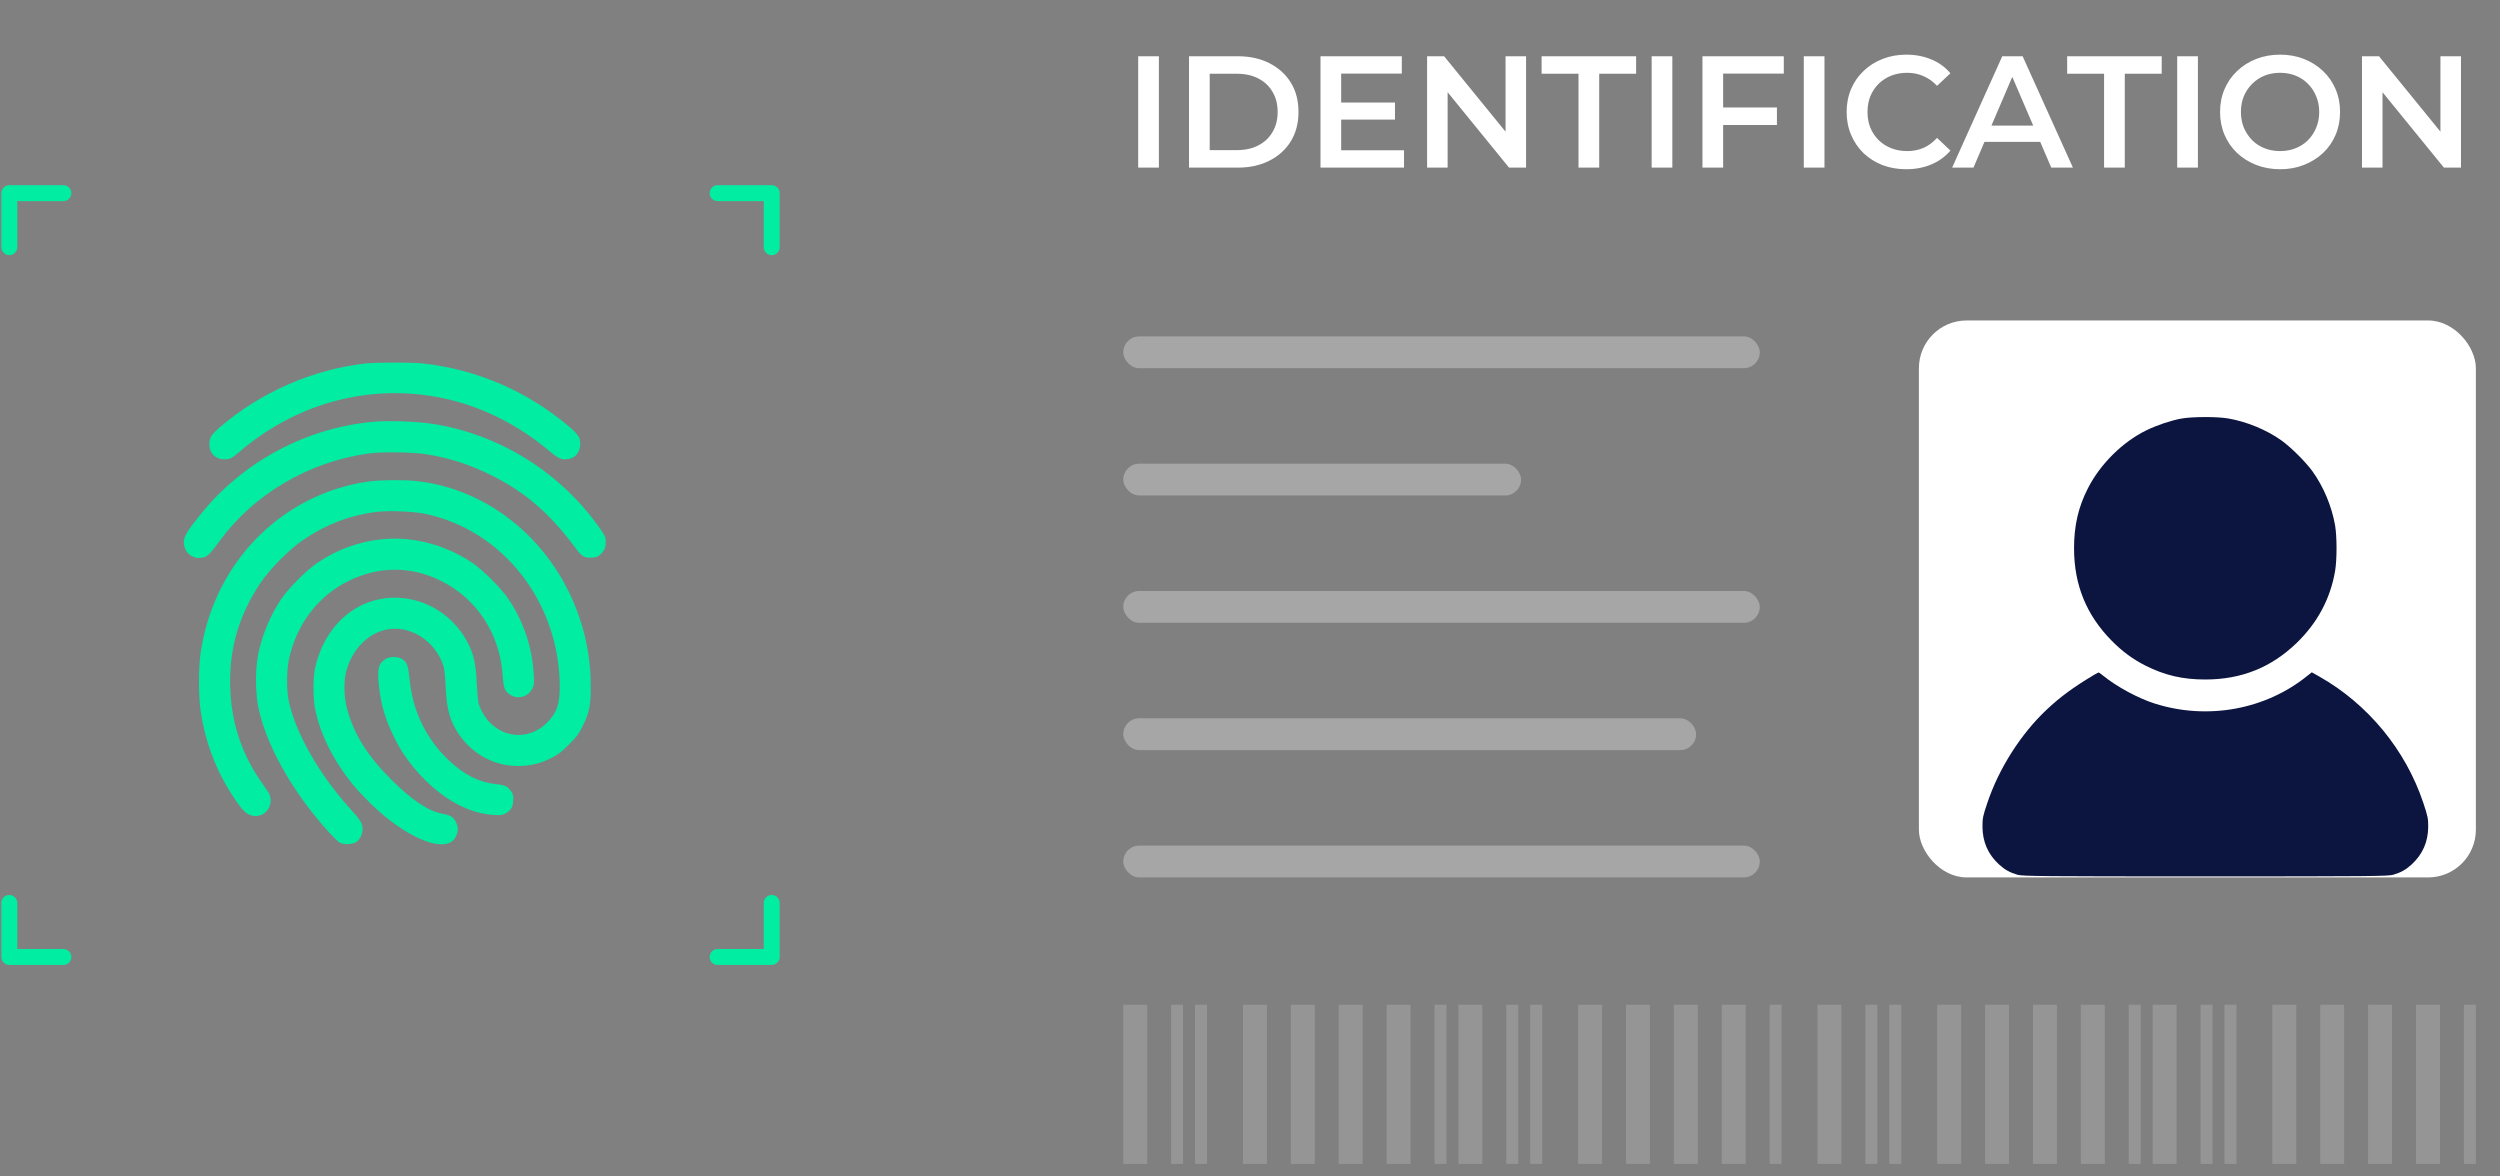 <?xml version="1.0" encoding="UTF-8"?> <svg xmlns="http://www.w3.org/2000/svg" width="136" height="64" viewBox="0 0 136 64" fill="none"><rect x="0" y="0" width="136" height="64" fill="#808080" stroke="none"/> <path d="M3.448 52.06H0.507V49.119" stroke="#00EDA2" stroke-width="0.866" stroke-linecap="round" stroke-linejoin="round"></path> <path d="M3.448 10.508H0.507V13.448" stroke="#00EDA2" stroke-width="0.866" stroke-linecap="round" stroke-linejoin="round"></path> <path d="M39.04 10.508H41.981V13.448" stroke="#00EDA2" stroke-width="0.866" stroke-linecap="round" stroke-linejoin="round"></path> <path d="M39.04 52.06H41.981V49.119" stroke="#00EDA2" stroke-width="0.866" stroke-linecap="round" stroke-linejoin="round"></path> <path d="M61.918 9.119V3.06H63.044V9.119H61.918ZM64.683 9.119V3.06H67.332C67.99 3.06 68.567 3.187 69.063 3.441C69.559 3.695 69.946 4.047 70.223 4.497C70.5 4.947 70.638 5.478 70.638 6.09C70.638 6.696 70.5 7.226 70.223 7.682C69.946 8.133 69.559 8.485 69.063 8.738C68.567 8.992 67.99 9.119 67.332 9.119H64.683ZM65.808 8.167H67.28C67.736 8.167 68.128 8.081 68.457 7.907C68.792 7.734 69.049 7.492 69.227 7.18C69.412 6.869 69.504 6.505 69.504 6.09C69.504 5.668 69.412 5.305 69.227 4.999C69.049 4.687 68.792 4.445 68.457 4.272C68.128 4.098 67.736 4.012 67.28 4.012H65.808V8.167ZM72.873 5.579H75.886V6.505H72.873V5.579ZM72.96 8.176H76.379V9.119H71.835V3.06H76.258V4.003H72.96V8.176ZM77.634 9.119V3.06H78.56L82.36 7.726H81.902V3.06H83.018V9.119H82.092L78.292 4.453H78.751V9.119H77.634ZM85.871 9.119V4.012H83.863V3.06H89.005V4.012H86.997V9.119H85.871ZM89.85 9.119V3.06H90.975V9.119H89.85ZM93.644 5.847H96.665V6.799H93.644V5.847ZM93.739 9.119H92.614V3.06H97.038V4.003H93.739V9.119ZM98.126 9.119V3.06H99.251V9.119H98.126ZM103.695 9.206C103.233 9.206 102.803 9.131 102.405 8.981C102.013 8.825 101.669 8.609 101.375 8.332C101.087 8.049 100.861 7.717 100.7 7.336C100.538 6.955 100.457 6.54 100.457 6.09C100.457 5.639 100.538 5.224 100.7 4.843C100.861 4.462 101.089 4.133 101.384 3.856C101.678 3.573 102.021 3.357 102.414 3.207C102.806 3.051 103.236 2.973 103.704 2.973C104.2 2.973 104.653 3.06 105.063 3.233C105.473 3.4 105.819 3.651 106.102 3.986L105.375 4.67C105.155 4.433 104.91 4.257 104.639 4.142C104.367 4.021 104.073 3.96 103.756 3.96C103.438 3.96 103.147 4.012 102.881 4.116C102.622 4.22 102.394 4.367 102.197 4.557C102.007 4.748 101.857 4.973 101.747 5.233C101.643 5.492 101.592 5.778 101.592 6.09C101.592 6.401 101.643 6.687 101.747 6.947C101.857 7.206 102.007 7.431 102.197 7.622C102.394 7.812 102.622 7.959 102.881 8.063C103.147 8.167 103.438 8.219 103.756 8.219C104.073 8.219 104.367 8.161 104.639 8.046C104.91 7.925 105.155 7.743 105.375 7.501L106.102 8.193C105.819 8.522 105.473 8.773 105.063 8.946C104.653 9.119 104.197 9.206 103.695 9.206ZM106.196 9.119L108.923 3.06H110.031L112.767 9.119H111.589L109.243 3.657H109.693L107.356 9.119H106.196ZM107.451 7.717L107.754 6.834H111.027L111.33 7.717H107.451ZM114.462 9.119V4.012H112.454V3.06H117.596V4.012H115.588V9.119H114.462ZM118.44 9.119V3.06H119.566V9.119H118.44ZM124.044 9.206C123.571 9.206 123.135 9.128 122.737 8.972C122.339 8.816 121.993 8.6 121.698 8.323C121.404 8.04 121.176 7.711 121.014 7.336C120.853 6.955 120.772 6.54 120.772 6.09C120.772 5.639 120.853 5.227 121.014 4.852C121.176 4.471 121.404 4.142 121.698 3.865C121.993 3.582 122.339 3.363 122.737 3.207C123.135 3.051 123.568 2.973 124.036 2.973C124.509 2.973 124.942 3.051 125.334 3.207C125.732 3.363 126.079 3.582 126.373 3.865C126.667 4.142 126.895 4.471 127.057 4.852C127.218 5.227 127.299 5.639 127.299 6.09C127.299 6.54 127.218 6.955 127.057 7.336C126.895 7.717 126.667 8.046 126.373 8.323C126.079 8.6 125.732 8.816 125.334 8.972C124.942 9.128 124.512 9.206 124.044 9.206ZM124.036 8.219C124.341 8.219 124.624 8.167 124.884 8.063C125.144 7.959 125.369 7.812 125.559 7.622C125.75 7.426 125.897 7.2 126.001 6.947C126.11 6.687 126.165 6.401 126.165 6.09C126.165 5.778 126.11 5.495 126.001 5.241C125.897 4.981 125.75 4.756 125.559 4.566C125.369 4.37 125.144 4.22 124.884 4.116C124.624 4.012 124.341 3.96 124.036 3.96C123.73 3.96 123.447 4.012 123.187 4.116C122.933 4.22 122.708 4.37 122.512 4.566C122.322 4.756 122.172 4.981 122.062 5.241C121.958 5.495 121.906 5.778 121.906 6.09C121.906 6.395 121.958 6.678 122.062 6.938C122.172 7.198 122.322 7.426 122.512 7.622C122.702 7.812 122.928 7.959 123.187 8.063C123.447 8.167 123.73 8.219 124.036 8.219ZM128.492 9.119V3.06H129.418L133.219 7.726H132.76V3.06H133.877V9.119H132.95L129.15 4.453H129.609V9.119H128.492Z" fill="white"></path> <rect opacity="0.3" x="61.105" y="18.299" width="34.627" height="1.731" rx="0.866" fill="white"></rect> <rect opacity="0.3" x="61.105" y="25.224" width="21.642" height="1.731" rx="0.866" fill="white"></rect> <rect opacity="0.3" x="61.105" y="32.149" width="34.627" height="1.731" rx="0.866" fill="white"></rect> <rect opacity="0.3" x="61.105" y="39.075" width="31.164" height="1.731" rx="0.866" fill="white"></rect> <rect opacity="0.3" x="61.105" y="46" width="34.627" height="1.731" rx="0.866" fill="white"></rect> <rect x="104.388" y="17.433" width="30.299" height="30.299" rx="2.597" fill="white"></rect> <path d="M118.665 22.77C118.096 22.876 117.337 23.127 116.745 23.418C115.462 24.048 114.251 25.248 113.582 26.564C113.063 27.574 112.828 28.595 112.828 29.823C112.828 31.815 113.498 33.461 114.882 34.861C115.462 35.447 116.026 35.86 116.706 36.206C117.772 36.741 118.737 36.965 119.97 36.965C121.929 36.965 123.558 36.312 124.942 34.973C126.069 33.879 126.766 32.579 127.028 31.073C127.134 30.448 127.134 29.198 127.028 28.573C126.844 27.535 126.403 26.481 125.795 25.633C125.421 25.119 124.607 24.31 124.094 23.948C123.29 23.378 122.219 22.938 121.22 22.765C120.612 22.659 119.262 22.664 118.665 22.77Z" fill="#0C153F"></path> <path d="M113.944 36.697C112.817 37.366 112.086 37.902 111.333 38.611C109.933 39.927 108.733 41.813 108.108 43.688C107.868 44.391 107.846 44.519 107.846 44.971C107.852 45.791 108.142 46.467 108.739 47.019C109.057 47.309 109.319 47.46 109.754 47.588C110.028 47.666 111.021 47.677 119.97 47.677C128.92 47.677 129.913 47.666 130.186 47.588C130.622 47.46 130.884 47.309 131.202 47.019C131.799 46.461 132.089 45.791 132.095 44.971C132.095 44.519 132.067 44.391 131.832 43.688C130.873 40.798 128.814 38.298 126.169 36.803L125.762 36.574L125.527 36.758C123.245 38.611 120.076 39.185 117.208 38.27C116.321 37.991 115.138 37.349 114.413 36.758C114.285 36.658 114.173 36.574 114.162 36.58C114.151 36.58 114.05 36.635 113.944 36.697Z" fill="#0C153F"></path> <g opacity="0.4"> <rect opacity="0.5" x="61.105" y="54.657" width="1.302" height="8.657" fill="#EDEDED"></rect> <rect opacity="0.5" x="67.616" y="54.657" width="1.302" height="8.657" fill="#EDEDED"></rect> <rect opacity="0.5" x="70.221" y="54.657" width="1.302" height="8.657" fill="#EDEDED"></rect> <rect opacity="0.5" x="72.826" y="54.657" width="1.302" height="8.657" fill="#EDEDED"></rect> <rect opacity="0.5" x="75.43" y="54.657" width="1.302" height="8.657" fill="#EDEDED"></rect> <rect opacity="0.5" x="63.709" y="54.657" width="0.651" height="8.657" fill="#EDEDED"></rect> <rect opacity="0.5" x="65.011" y="54.657" width="0.651" height="8.657" fill="#EDEDED"></rect> <rect opacity="0.5" x="78.035" y="54.657" width="0.651" height="8.657" fill="#EDEDED"></rect> <rect opacity="0.5" x="79.337" y="54.657" width="1.302" height="8.657" fill="#EDEDED"></rect> <rect opacity="0.5" x="85.849" y="54.657" width="1.302" height="8.657" fill="#EDEDED"></rect> <rect opacity="0.5" x="88.454" y="54.657" width="1.302" height="8.657" fill="#EDEDED"></rect> <rect opacity="0.5" x="91.058" y="54.657" width="1.302" height="8.657" fill="#EDEDED"></rect> <rect opacity="0.5" x="93.663" y="54.657" width="1.302" height="8.657" fill="#EDEDED"></rect> <rect opacity="0.5" x="81.942" y="54.657" width="0.651" height="8.657" fill="#EDEDED"></rect> <rect opacity="0.5" x="83.244" y="54.657" width="0.651" height="8.657" fill="#EDEDED"></rect> <rect opacity="0.5" x="96.268" y="54.657" width="0.651" height="8.657" fill="#EDEDED"></rect> <rect opacity="0.5" x="98.872" y="54.657" width="1.302" height="8.657" fill="#EDEDED"></rect> <rect opacity="0.5" x="105.384" y="54.657" width="1.302" height="8.657" fill="#EDEDED"></rect> <rect opacity="0.5" x="107.989" y="54.657" width="1.302" height="8.657" fill="#EDEDED"></rect> <rect opacity="0.5" x="110.593" y="54.657" width="1.302" height="8.657" fill="#EDEDED"></rect> <rect opacity="0.5" x="113.198" y="54.657" width="1.302" height="8.657" fill="#EDEDED"></rect> <rect opacity="0.5" x="101.477" y="54.657" width="0.651" height="8.657" fill="#EDEDED"></rect> <rect opacity="0.5" x="102.779" y="54.657" width="0.651" height="8.657" fill="#EDEDED"></rect> <rect opacity="0.5" x="115.803" y="54.657" width="0.651" height="8.657" fill="#EDEDED"></rect> <rect opacity="0.5" x="117.105" y="54.657" width="1.302" height="8.657" fill="#EDEDED"></rect> <rect opacity="0.5" x="123.617" y="54.657" width="1.302" height="8.657" fill="#EDEDED"></rect> <rect opacity="0.5" x="126.221" y="54.657" width="1.302" height="8.657" fill="#EDEDED"></rect> <rect opacity="0.5" x="128.826" y="54.657" width="1.302" height="8.657" fill="#EDEDED"></rect> <rect opacity="0.5" x="131.431" y="54.657" width="1.302" height="8.657" fill="#EDEDED"></rect> <rect opacity="0.5" x="119.71" y="54.657" width="0.651" height="8.657" fill="#EDEDED"></rect> <rect opacity="0.5" x="121.012" y="54.657" width="0.651" height="8.657" fill="#EDEDED"></rect> <rect opacity="0.5" x="134.035" y="54.657" width="0.651" height="8.657" fill="#EDEDED"></rect> </g> <path d="M20.082 26.189C18.95 26.348 17.921 26.66 16.892 27.162C13.645 28.755 11.418 31.888 10.906 35.585C10.799 36.364 10.799 37.833 10.906 38.606C11.172 40.521 11.894 42.298 13.041 43.844C13.333 44.239 13.579 44.392 13.917 44.392C14.562 44.392 14.946 43.624 14.582 43.076C14.501 42.964 14.291 42.651 14.111 42.39C13.046 40.808 12.514 39.036 12.519 37.044C12.519 35.114 13.046 33.409 14.147 31.745C14.675 30.956 15.745 29.871 16.518 29.354C17.762 28.514 19.047 28.023 20.476 27.848C21.177 27.767 22.483 27.818 23.143 27.956C27.352 28.847 30.389 32.718 30.45 37.254C30.46 38.268 30.317 38.724 29.81 39.262C28.919 40.204 27.567 40.224 26.656 39.313C26.395 39.057 26.139 38.621 26.037 38.273C26.006 38.161 25.96 37.654 25.934 37.147C25.888 36.133 25.78 35.631 25.468 35.007C24.843 33.757 23.645 32.846 22.304 32.595C19.887 32.139 17.742 33.691 17.143 36.328C17.025 36.834 17.025 37.987 17.143 38.57C17.414 39.927 18.131 41.366 19.191 42.677C19.375 42.902 19.805 43.363 20.153 43.706C21.531 45.047 23.051 45.928 24.009 45.928C24.413 45.928 24.639 45.81 24.792 45.519C24.936 45.247 24.941 45.001 24.808 44.73C24.664 44.443 24.521 44.351 24.075 44.269C23.297 44.121 22.427 43.542 21.321 42.446C20.005 41.141 19.267 39.973 18.884 38.575C18.709 37.946 18.689 37.05 18.837 36.507C19.134 35.396 19.938 34.53 20.891 34.279C22.227 33.931 23.671 34.812 24.132 36.251C24.173 36.384 24.224 36.865 24.244 37.377C24.306 38.627 24.475 39.221 24.966 39.948C25.75 41.1 27.04 41.745 28.417 41.663C29.017 41.627 29.477 41.499 30.056 41.202C30.373 41.038 30.578 40.88 30.952 40.501C31.367 40.091 31.479 39.938 31.684 39.528C32.058 38.78 32.14 38.391 32.135 37.372C32.135 36.036 31.945 34.873 31.541 33.655C30.174 29.543 26.677 26.604 22.647 26.169C21.986 26.092 20.701 26.108 20.082 26.189Z" fill="#00EDA2"></path> <path d="M19.891 19.771C16.988 20.104 14.187 21.333 11.96 23.243C11.483 23.658 11.391 23.806 11.391 24.17C11.391 24.656 11.724 24.989 12.2 24.989C12.497 24.989 12.62 24.933 13.014 24.59C16.348 21.722 20.705 20.708 24.837 21.84C26.599 22.326 28.314 23.233 29.773 24.446C30.388 24.958 30.526 25.025 30.9 24.974C31.309 24.922 31.565 24.595 31.565 24.134C31.565 23.811 31.458 23.642 30.997 23.243C28.744 21.307 25.959 20.094 23.004 19.771C22.426 19.705 20.454 19.71 19.891 19.771Z" fill="#00EDA2"></path> <path d="M20.338 22.942C16.641 23.274 13.21 25.113 10.891 28.006C10.184 28.881 10.005 29.183 10 29.48C10 30.079 10.502 30.473 11.075 30.32C11.306 30.258 11.454 30.105 11.941 29.439C13.809 26.884 16.764 25.138 20.02 24.672C20.696 24.575 22.401 24.59 23.093 24.698C24.424 24.902 25.509 25.251 26.702 25.84C28.551 26.756 29.923 27.939 31.295 29.798C31.638 30.258 31.761 30.34 32.13 30.34C32.468 30.34 32.637 30.248 32.837 29.956C32.918 29.828 32.949 29.716 32.949 29.495C32.949 29.229 32.929 29.173 32.688 28.825C30.558 25.727 27.153 23.592 23.446 23.044C22.627 22.926 21.096 22.875 20.338 22.942Z" fill="#00EDA2"></path> <path d="M20.778 29.335C19.503 29.468 18.377 29.878 17.291 30.6C16.708 30.984 15.709 31.982 15.3 32.587C14.68 33.508 14.219 34.635 14.025 35.71C13.886 36.478 13.897 37.691 14.045 38.434C14.398 40.2 15.494 42.331 17.056 44.292C17.68 45.075 18.326 45.766 18.505 45.853C18.735 45.961 19.206 45.93 19.396 45.797C19.611 45.638 19.754 45.295 19.724 45.024C19.693 44.752 19.575 44.573 18.991 43.928C17.368 42.131 16.068 39.847 15.709 38.142C15.586 37.553 15.591 36.483 15.714 35.889C16.124 33.959 17.312 32.402 18.991 31.588C20.625 30.794 22.355 30.794 23.968 31.588C25.945 32.556 27.209 34.502 27.348 36.78C27.389 37.4 27.45 37.569 27.701 37.758C28.116 38.076 28.704 37.942 28.945 37.477C29.058 37.261 29.063 37.205 29.037 36.698C28.95 35.203 28.484 33.81 27.665 32.592C27.25 31.982 26.252 30.989 25.668 30.6C24.204 29.622 22.422 29.166 20.778 29.335Z" fill="#00EDA2"></path> <path d="M20.987 35.841C20.593 36.082 20.516 36.368 20.608 37.259C20.721 38.355 20.977 39.21 21.515 40.255C21.93 41.074 22.493 41.816 23.204 42.508C24.357 43.624 25.621 44.254 26.835 44.33C27.255 44.356 27.321 44.346 27.5 44.248C27.797 44.08 27.9 43.911 27.92 43.552C27.936 43.296 27.92 43.214 27.818 43.071C27.618 42.774 27.48 42.707 26.983 42.656C26.046 42.559 25.237 42.144 24.382 41.33C23.158 40.157 22.442 38.657 22.278 36.921C22.206 36.205 22.134 36.015 21.873 35.851C21.643 35.708 21.207 35.703 20.987 35.841Z" fill="#00EDA2"></path> </svg> 